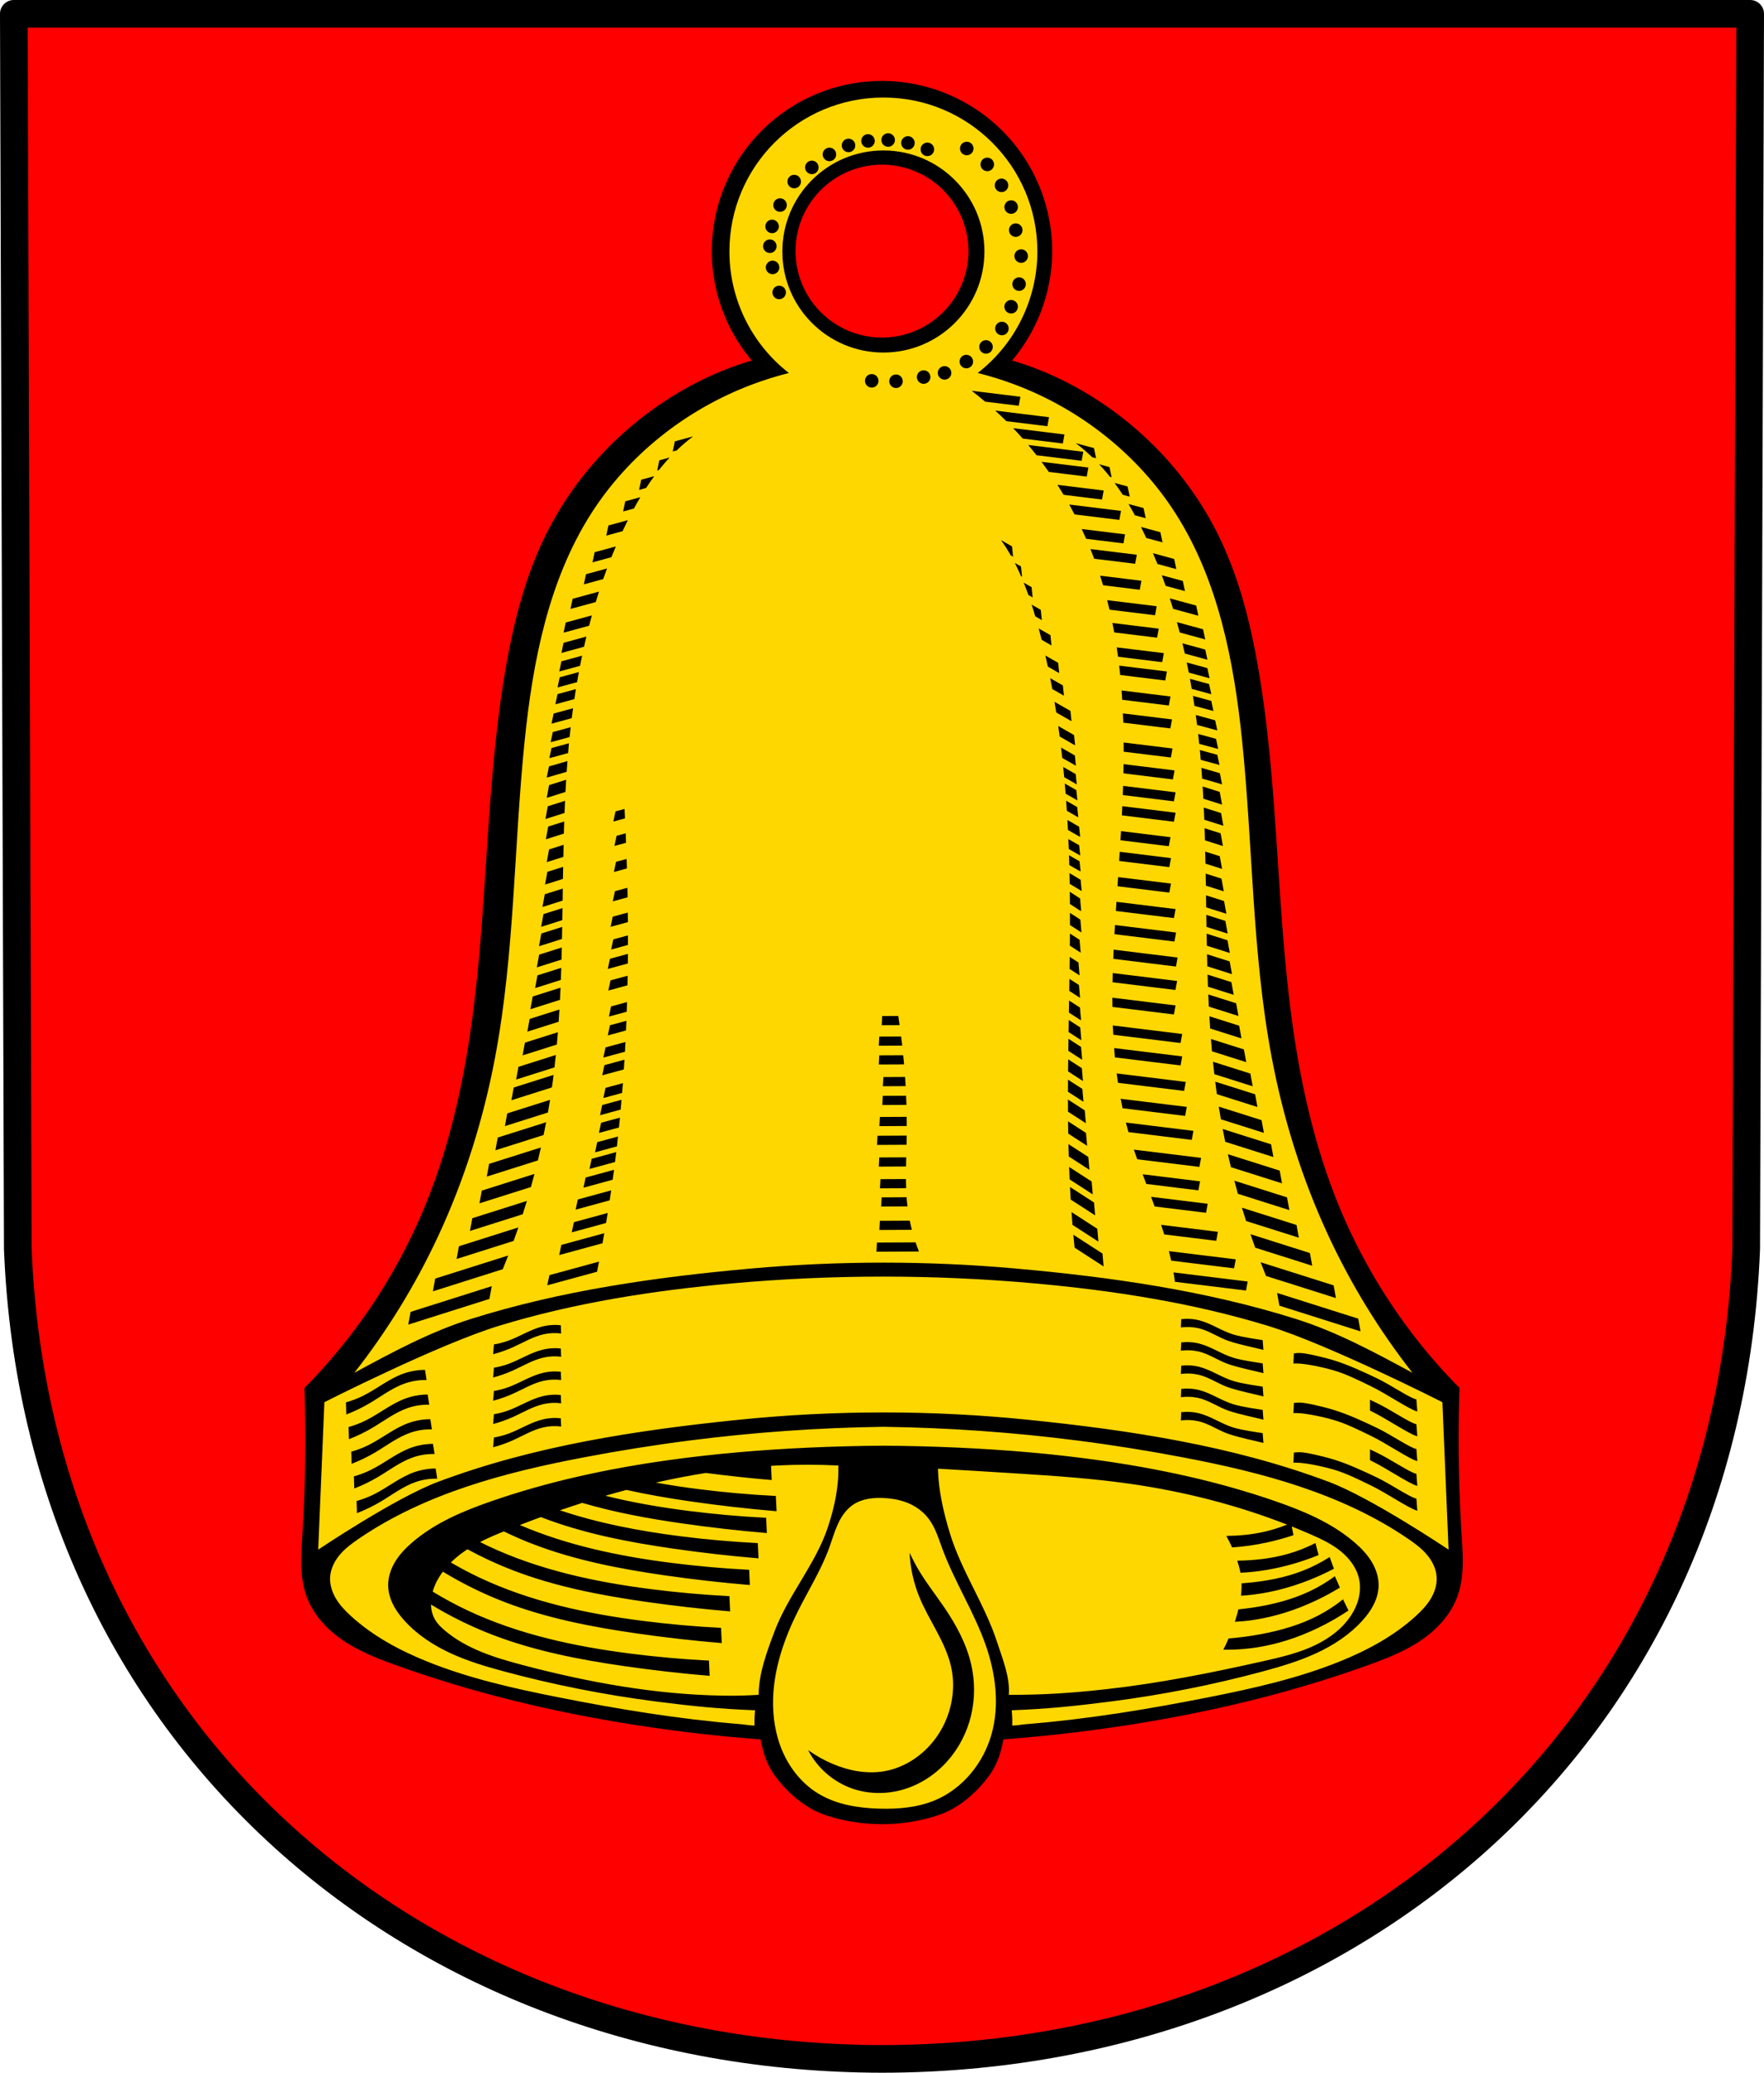 <?xml version="1.0" encoding="UTF-8" standalone="no"?>
<!-- Created with Inkscape (http://www.inkscape.org/) -->

<svg
   xmlns:dc="http://purl.org/dc/elements/1.1/"
   xmlns:cc="http://creativecommons.org/ns#"
   xmlns:rdf="http://www.w3.org/1999/02/22-rdf-syntax-ns#"
   xmlns:svg="http://www.w3.org/2000/svg"
   xmlns="http://www.w3.org/2000/svg"
   xmlns:sodipodi="http://sodipodi.sourceforge.net/DTD/sodipodi-0.dtd"
   xmlns:inkscape="http://www.inkscape.org/namespaces/inkscape"
   width="135.022mm"
   height="158.658mm"
   viewBox="0 0 135.022 158.658"
   version="1.1"
   id="svg865"
   inkscape:version="0.92.5 (2060ec1f9f, 2020-04-08)"
   sodipodi:docname="DEU Klingelbach COA.svg">
  <defs
     id="defs859">
    <inkscape:path-effect
       effect="spiro"
       id="path-effect2111"
       is_visible="true" />
    <inkscape:path-effect
       effect="spiro"
       id="path-effect1759"
       is_visible="true" />
    <inkscape:path-effect
       effect="spiro"
       id="path-effect1628"
       is_visible="true" />
    <inkscape:path-effect
       effect="spiro"
       id="path-effect1360"
       is_visible="true" />
    <inkscape:path-effect
       effect="spiro"
       id="path-effect1559"
       is_visible="true" />
    <inkscape:path-effect
       effect="spiro"
       id="path-effect1536"
       is_visible="true" />
    <inkscape:path-effect
       effect="spiro"
       id="path-effect1487"
       is_visible="true" />
    <inkscape:path-effect
       effect="spiro"
       id="path-effect1410"
       is_visible="true" />
    <inkscape:path-effect
       effect="spiro"
       id="path-effect1404"
       is_visible="true" />
    <inkscape:path-effect
       effect="spiro"
       id="path-effect1300"
       is_visible="true" />
    <inkscape:path-effect
       effect="spiro"
       id="path-effect1217"
       is_visible="true" />
    <inkscape:path-effect
       effect="spiro"
       id="path-effect1130"
       is_visible="true" />
    <inkscape:path-effect
       effect="spiro"
       id="path-effect1126"
       is_visible="true" />
    <inkscape:path-effect
       effect="spiro"
       id="path-effect1102"
       is_visible="true" />
    <inkscape:path-effect
       effect="spiro"
       id="path-effect931"
       is_visible="true" />
    <inkscape:path-effect
       effect="spiro"
       id="path-effect865"
       is_visible="true" />
    <inkscape:path-effect
       effect="spiro"
       id="path-effect3644"
       is_visible="true" />
    <inkscape:path-effect
       effect="spiro"
       id="path-effect3636"
       is_visible="true" />
    <inkscape:path-effect
       effect="spiro"
       id="path-effect3544"
       is_visible="true" />
    <inkscape:path-effect
       effect="spiro"
       id="path-effect3466"
       is_visible="true" />
    <inkscape:path-effect
       effect="spiro"
       id="path-effect3544-2"
       is_visible="true" />
    <inkscape:path-effect
       effect="spiro"
       id="path-effect3644-8"
       is_visible="true" />
    <inkscape:path-effect
       effect="spiro"
       id="path-effect3644-3"
       is_visible="true" />
    <inkscape:path-effect
       effect="spiro"
       id="path-effect3636-0"
       is_visible="true" />
    <inkscape:path-effect
       effect="spiro"
       id="path-effect1727-0-1"
       is_visible="true" />
    <inkscape:path-effect
       effect="spiro"
       id="path-effect1731-8-3"
       is_visible="true" />
    <inkscape:path-effect
       effect="spiro"
       id="path-effect1727-3"
       is_visible="true" />
    <inkscape:path-effect
       effect="spiro"
       id="path-effect1731-7"
       is_visible="true" />
    <inkscape:path-effect
       effect="spiro"
       id="path-effect841-8"
       is_visible="true" />
    <inkscape:path-effect
       effect="spiro"
       id="path-effect865-8"
       is_visible="true" />
    <inkscape:path-effect
       effect="spiro"
       id="path-effect931-5"
       is_visible="true" />
    <inkscape:path-effect
       effect="spiro"
       id="path-effect1102-7"
       is_visible="true" />
    <inkscape:path-effect
       effect="spiro"
       id="path-effect1126-2"
       is_visible="true" />
    <inkscape:path-effect
       effect="spiro"
       id="path-effect1130-6"
       is_visible="true" />
    <inkscape:path-effect
       effect="spiro"
       id="path-effect1217-5"
       is_visible="true" />
    <inkscape:path-effect
       effect="spiro"
       id="path-effect1300-0"
       is_visible="true" />
    <inkscape:path-effect
       effect="spiro"
       id="path-effect1300-5"
       is_visible="true" />
    <inkscape:path-effect
       effect="spiro"
       id="path-effect1300-01"
       is_visible="true" />
    <inkscape:path-effect
       effect="spiro"
       id="path-effect1300-7"
       is_visible="true" />
    <inkscape:path-effect
       effect="spiro"
       id="path-effect1300-8"
       is_visible="true" />
    <inkscape:path-effect
       effect="spiro"
       id="path-effect1300-84"
       is_visible="true" />
    <inkscape:path-effect
       effect="spiro"
       id="path-effect1300-75"
       is_visible="true" />
    <inkscape:path-effect
       effect="spiro"
       id="path-effect1410-9"
       is_visible="true" />
    <inkscape:path-effect
       effect="spiro"
       id="path-effect1410-9-2"
       is_visible="true" />
    <inkscape:path-effect
       effect="spiro"
       id="path-effect1410-9-2-5"
       is_visible="true" />
    <inkscape:path-effect
       effect="spiro"
       id="path-effect1410-9-2-5-2"
       is_visible="true" />
    <inkscape:path-effect
       effect="spiro"
       id="path-effect1536-5"
       is_visible="true" />
    <inkscape:path-effect
       effect="spiro"
       id="path-effect1559-4"
       is_visible="true" />
    <inkscape:path-effect
       effect="spiro"
       id="path-effect1559-8"
       is_visible="true" />
    <inkscape:path-effect
       effect="spiro"
       id="path-effect1559-46"
       is_visible="true" />
    <inkscape:path-effect
       effect="spiro"
       id="path-effect1559-3"
       is_visible="true" />
    <inkscape:path-effect
       effect="spiro"
       id="path-effect1559-34"
       is_visible="true" />
    <inkscape:path-effect
       effect="spiro"
       id="path-effect1559-34-7"
       is_visible="true" />
    <inkscape:path-effect
       effect="spiro"
       id="path-effect1559-34-6"
       is_visible="true" />
    <inkscape:path-effect
       effect="spiro"
       id="path-effect1559-34-62"
       is_visible="true" />
    <inkscape:path-effect
       effect="spiro"
       id="path-effect1559-34-4"
       is_visible="true" />
  </defs>
  <sodipodi:namedview
     id="base"
     pagecolor="#ffffff"
     bordercolor="#666666"
     borderopacity="1.0"
     inkscape:pageopacity="0.0"
     inkscape:pageshadow="2"
     inkscape:zoom="1.3224364"
     inkscape:cx="255.16028"
     inkscape:cy="299.82542"
     inkscape:document-units="mm"
     inkscape:current-layer="layer1"
     showgrid="false"
     inkscape:window-width="1920"
     inkscape:window-height="1046"
     inkscape:window-x="-11"
     inkscape:window-y="-11"
     inkscape:window-maximized="1"
     fit-margin-top="0"
     fit-margin-left="0"
     fit-margin-right="0"
     fit-margin-bottom="0"
     inkscape:snap-global="false"
     inkscape:snap-midpoints="true"
     inkscape:snap-smooth-nodes="true" />
  <g
     inkscape:label="Ebene 1"
     inkscape:groupmode="layer"
     id="layer1"
     transform="translate(12.503,172.51)">
    <path
       style="fill:#ff0000;fill-opacity:1;fill-rule:evenodd;stroke:none;stroke-width:2.117;stroke-linecap:round;stroke-linejoin:round;stroke-miterlimit:4;stroke-dasharray:none;stroke-opacity:1"
       inkscape:connector-curvature="0"
       d="m 121.461,-171.452 -0.304,94.538 c -1.479,37.541 -30.706,61.981 -66.149,62.002 -35.412,-0.046 -64.649,-24.497 -66.149,-62.002 l -0.304,-94.538 h 66.451 z"
       id="path10563-0-6-2-6-1-0"
       sodipodi:nodetypes="ccccccc" />
    <path
       style="fill:none;fill-rule:evenodd;stroke:#000000;stroke-width:2.117;stroke-linecap:round;stroke-linejoin:round;stroke-miterlimit:4;stroke-dasharray:none;stroke-opacity:1"
       inkscape:connector-curvature="0"
       d="m 121.461,-171.452 -0.304,94.538 c -1.479,37.541 -30.706,61.981 -66.149,62.002 -35.412,-0.046 -64.649,-24.497 -66.149,-62.002 l -0.304,-94.538 h 66.451 z"
       id="path10563-0-6-2-6-1"
       sodipodi:nodetypes="ccccccc" />
    <path
       inkscape:connector-curvature="0"
       style="fill:#000000;stroke:#000000;stroke-width:0.265px;stroke-linecap:butt;stroke-linejoin:miter;stroke-opacity:1"
       d="m 55.008,-166.183 a 12.895,12.895 0 0 0 -12.895,12.894 12.895,12.895 0 0 0 3.164,8.449 c -0.482,0.138 -0.962,0.286 -1.435,0.455 -1.996,0.711 -3.896,1.688 -5.655,2.873 -3.742,2.522 -6.843,6.017 -8.834,10.083 -1.547,3.159 -2.416,6.613 -3.016,10.083 -1.569,9.072 -1.359,18.37 -2.654,27.486 -0.663,4.669 -1.727,9.301 -3.512,13.662 -2.132,5.208 -5.291,9.988 -9.238,13.982 0.126,3.74 0.072,7.486 -0.162,11.221 -0.098,1.567 -0.22,3.19 0.324,4.662 0.507,1.375 1.562,2.493 2.775,3.306 1.213,0.813 2.585,1.35 3.957,1.844 5.879,2.119 11.982,3.58 18.152,4.553 3.268,0.516 6.557,0.896 9.856,1.138 0.149,1.004 0.482,2.009 1.077,2.819 0.94,1.278 2.239,2.427 3.738,2.947 2.744,0.952 5.97,0.952 8.714,0 1.499,-0.52 2.798,-1.669 3.738,-2.947 0.596,-0.81 0.928,-1.815 1.077,-2.819 3.299,-0.243 6.588,-0.623 9.856,-1.138 6.17,-0.973 12.273,-2.434 18.152,-4.553 1.372,-0.495 2.744,-1.031 3.957,-1.844 1.213,-0.813 2.268,-1.931 2.775,-3.306 0.543,-1.472 0.421,-3.095 0.323,-4.662 -0.233,-3.735 -0.288,-7.481 -0.162,-11.221 -3.947,-3.993 -7.106,-8.773 -9.238,-13.982 -1.785,-4.36 -2.849,-8.993 -3.512,-13.662 -1.295,-9.116 -1.086,-18.414 -2.654,-27.486 -0.6,-3.47 -1.469,-6.923 -3.016,-10.083 -1.991,-4.065 -5.092,-7.561 -8.834,-10.083 -1.759,-1.186 -3.66,-2.162 -5.655,-2.873 -0.475,-0.169 -0.955,-0.322 -1.439,-0.46 a 12.895,12.895 0 0 0 3.169,-8.443 12.895,12.895 0 0 0 -12.894,-12.894 z m 0,6.145 a 6.75,6.75 0 0 1 6.749,6.749 6.75,6.75 0 0 1 -6.749,6.75 6.75,6.75 0 0 1 -6.75,-6.75 6.75,6.75 0 0 1 6.75,-6.749 z"
       id="path863-8" />
    <path
       style="fill:#ffd700;fill-opacity:1;stroke:none;stroke-width:1px;stroke-linecap:butt;stroke-linejoin:miter;stroke-opacity:1"
       d="M 255.162 28.172 C 230.598 28.171 210.685 48.084 210.686 72.648 C 210.693 86.368 217.032 99.317 227.863 107.738 C 224.192 108.664 220.571 109.8 217.025 111.143 C 198.223 118.263 181.523 131.364 170.637 148.52 C 158.437 167.745 153.921 190.948 151.57 213.711 C 148.419 244.217 148.701 275.145 143.033 305.271 C 139.666 323.168 134.202 340.673 126.527 357.135 C 119.989 371.159 111.855 384.41 102.338 396.539 C 113.115 390.7 124.157 384.721 135.918 381.01 C 162.115 372.743 189.664 368.85 217.025 366.406 C 242.348 364.145 267.973 364.145 293.295 366.406 C 320.657 368.85 348.205 372.744 374.402 381.01 C 386.164 384.721 397.208 390.7 407.984 396.539 C 398.468 384.41 390.331 371.159 383.793 357.135 C 376.119 340.673 370.656 323.168 367.289 305.271 C 361.621 275.145 361.901 244.217 358.75 213.711 C 356.399 190.948 351.883 167.745 339.684 148.52 C 328.798 131.364 312.098 118.263 293.295 111.143 C 289.735 109.794 286.097 108.661 282.41 107.732 C 293.259 99.323 299.616 86.375 299.637 72.648 C 299.637 48.085 279.725 28.172 255.162 28.172 z M 256.531 38.488 C 257.612 38.489 258.487 39.365 258.486 40.445 C 258.486 41.525 257.611 42.4 256.531 42.4 C 255.451 42.401 254.575 41.526 254.574 40.445 C 254.574 39.364 255.45 38.488 256.531 38.488 z M 250.717 38.75 C 251.796 38.75 252.671 39.625 252.672 40.705 C 252.672 41.785 251.797 42.662 250.717 42.662 C 249.636 42.663 248.759 41.786 248.76 40.705 C 248.76 39.625 249.636 38.749 250.717 38.75 z M 262.25 39.336 C 263.33 39.335 264.207 40.211 264.207 41.291 C 264.207 42.371 263.33 43.247 262.25 43.246 C 261.17 43.246 260.295 42.371 260.295 41.291 C 260.295 40.211 261.17 39.336 262.25 39.336 z M 245.09 40.055 C 246.169 40.055 247.044 40.93 247.045 42.01 C 247.044 43.089 246.169 43.964 245.09 43.965 C 244.01 43.965 243.133 43.09 243.133 42.01 C 243.133 40.929 244.01 40.054 245.09 40.055 z M 279.238 40.939 C 280.319 40.94 281.194 41.816 281.193 42.896 C 281.193 43.976 280.318 44.851 279.238 44.852 C 278.158 44.852 277.282 43.977 277.281 42.896 C 277.281 41.815 278.157 40.939 279.238 40.939 z M 267.859 41.186 C 268.94 41.185 269.816 42.06 269.816 43.141 C 269.817 44.222 268.94 45.098 267.859 45.098 C 266.779 45.097 265.904 44.221 265.904 43.141 C 265.905 42.061 266.78 41.186 267.859 41.186 z M 239.572 42.648 C 240.653 42.648 241.53 43.524 241.529 44.605 C 241.529 45.686 240.653 46.561 239.572 46.561 C 238.493 46.56 237.618 45.685 237.617 44.605 C 237.617 43.525 238.492 42.649 239.572 42.648 z M 255.162 43.461 C 271.281 43.462 284.348 56.529 284.348 72.648 C 284.348 88.768 271.281 101.835 255.162 101.836 C 239.042 101.836 225.974 88.768 225.975 72.648 C 225.974 56.528 239.042 43.461 255.162 43.461 z M 285.162 45.535 C 286.242 45.535 287.119 46.41 287.119 47.49 C 287.12 48.571 286.243 49.448 285.162 49.447 C 284.082 49.447 283.206 48.571 283.207 47.49 C 283.207 46.411 284.083 45.536 285.162 45.535 z M 234.494 46.398 C 235.574 46.398 236.451 47.273 236.451 48.354 C 236.451 49.434 235.574 50.309 234.494 50.309 C 233.415 50.308 232.54 49.433 232.539 48.354 C 232.54 47.274 233.415 46.399 234.494 46.398 z M 229.398 50.49 C 230.479 50.49 231.355 51.365 231.355 52.445 C 231.355 53.526 230.479 54.401 229.398 54.4 C 228.319 54.4 227.444 53.525 227.443 52.445 C 227.444 51.366 228.319 50.491 229.398 50.49 z M 289.273 51.58 C 290.355 51.579 291.231 52.456 291.23 53.537 C 291.23 54.617 290.354 55.493 289.273 55.492 C 288.194 55.492 287.319 54.617 287.318 53.537 C 287.318 52.457 288.193 51.581 289.273 51.58 z M 225.305 57.279 C 226.386 57.279 227.262 58.155 227.262 59.236 C 227.261 60.317 226.385 61.192 225.305 61.191 C 224.225 61.191 223.35 60.316 223.35 59.236 C 223.349 58.156 224.224 57.28 225.305 57.279 z M 292.062 57.854 C 293.142 57.854 294.017 58.729 294.018 59.809 C 294.018 60.889 293.143 61.765 292.062 61.766 C 290.982 61.765 290.107 60.889 290.107 59.809 C 290.108 58.729 290.983 57.854 292.062 57.854 z M 223.008 63.447 C 224.087 63.448 224.962 64.323 224.963 65.402 C 224.962 66.482 224.087 67.357 223.008 67.357 C 221.928 67.357 221.053 66.482 221.053 65.402 C 221.053 64.323 221.928 63.448 223.008 63.447 z M 293.385 64.518 C 294.465 64.518 295.34 65.394 295.34 66.475 C 295.339 67.554 294.464 68.429 293.385 68.43 C 292.305 68.429 291.43 67.554 291.43 66.475 C 291.429 65.394 292.304 64.518 293.385 64.518 z M 222.359 69.164 C 223.44 69.163 224.316 70.039 224.316 71.119 C 224.317 72.2 223.44 73.077 222.359 73.076 C 221.279 73.076 220.404 72.199 220.404 71.119 C 220.405 70.04 221.28 69.165 222.359 69.164 z M 294.957 72.016 C 296.037 72.016 296.912 72.891 296.912 73.971 C 296.913 75.051 296.037 75.927 294.957 75.928 C 293.876 75.928 292.999 75.052 293 73.971 C 293 72.89 293.877 72.015 294.957 72.016 z M 223.148 75.291 C 224.229 75.291 225.104 76.168 225.104 77.248 C 225.103 78.328 224.228 79.203 223.148 79.203 C 222.068 79.204 221.192 78.328 221.191 77.248 C 221.191 76.167 222.067 75.29 223.148 75.291 z M 294.352 80.115 C 295.433 80.115 296.309 80.991 296.309 82.072 C 296.308 83.153 295.432 84.028 294.352 84.027 C 293.272 84.027 292.397 83.152 292.396 82.072 C 292.396 80.992 293.271 80.116 294.352 80.115 z M 225.055 82.52 C 226.135 82.52 227.01 83.396 227.01 84.477 C 227.009 85.556 226.134 86.431 225.055 86.432 C 223.975 86.431 223.1 85.556 223.1 84.477 C 223.099 83.396 223.974 82.52 225.055 82.52 z M 292.055 86.645 C 293.135 86.645 294.01 87.521 294.01 88.602 C 294.009 89.681 293.134 90.556 292.055 90.557 C 290.975 90.556 290.1 89.681 290.1 88.602 C 290.099 87.521 290.974 86.645 292.055 86.645 z M 289.395 92.934 C 290.474 92.934 291.349 93.809 291.35 94.889 C 291.35 95.969 290.475 96.845 289.395 96.846 C 288.314 96.845 287.439 95.969 287.439 94.889 C 287.44 93.809 288.315 92.934 289.395 92.934 z M 284.801 98.254 C 285.88 98.254 286.755 99.129 286.756 100.209 C 286.755 101.289 285.88 102.164 284.801 102.164 C 283.72 102.165 282.844 101.289 282.844 100.209 C 282.844 99.129 283.72 98.253 284.801 98.254 z M 279.117 102.484 C 280.198 102.485 281.073 103.361 281.072 104.441 C 281.072 105.521 280.197 106.396 279.117 106.396 C 278.038 106.396 277.163 105.521 277.162 104.441 C 277.161 103.361 278.037 102.485 279.117 102.484 z M 272.83 105.75 C 273.91 105.75 274.785 106.625 274.785 107.705 C 274.786 108.785 273.91 109.662 272.83 109.662 C 271.749 109.663 270.872 108.786 270.873 107.705 C 270.873 106.625 271.75 105.749 272.83 105.75 z M 266.783 106.959 C 267.864 106.958 268.74 107.834 268.74 108.914 C 268.741 109.995 267.864 110.872 266.783 110.871 C 265.703 110.871 264.828 109.994 264.828 108.914 C 264.829 107.834 265.704 106.959 266.783 106.959 z M 251.791 108.047 C 252.871 108.047 253.747 108.924 253.746 110.004 C 253.746 111.083 252.871 111.959 251.791 111.959 C 250.711 111.96 249.834 111.084 249.834 110.004 C 249.833 108.923 250.71 108.046 251.791 108.047 z M 258.805 108.168 C 259.884 108.168 260.759 109.043 260.76 110.123 C 260.76 111.203 259.885 112.08 258.805 112.08 C 257.724 112.081 256.847 111.204 256.848 110.123 C 256.848 109.043 257.724 108.167 258.805 108.168 z M 280.678 112.877 L 294.734 114.604 L 294.256 117.209 L 284.535 116.016 C 283.272 114.942 281.99 113.89 280.678 112.877 z M 287.467 118.602 L 303.002 120.51 L 302.525 123.115 L 290.674 121.66 C 289.627 120.617 288.557 119.599 287.467 118.602 z M 292.646 123.678 L 307.465 125.498 L 306.988 128.104 L 295.398 126.68 C 294.502 125.66 293.582 124.662 292.646 123.678 z M 200.199 126.047 C 198.527 127.291 196.945 128.658 195.441 130.109 L 194.305 130.42 L 194.93 127.484 L 200.199 126.047 z M 310.709 128 L 315.979 129.438 L 316.604 132.373 L 315.467 132.062 C 313.963 130.611 312.381 129.244 310.709 128 z M 296.988 128.535 L 312.896 130.49 L 312.42 133.096 L 299.387 131.494 C 298.605 130.493 297.805 129.508 296.988 128.535 z M 193.434 132.152 C 192.589 133.059 191.763 133.984 190.98 134.941 C 190.761 135.21 190.555 135.49 190.34 135.762 L 189.82 135.902 L 190.445 132.967 L 193.434 132.152 z M 300.834 133.393 L 314.369 135.055 L 313.893 137.66 L 302.939 136.314 C 302.254 135.329 301.552 134.355 300.834 133.393 z M 317.475 134.105 L 320.463 134.92 L 321.088 137.855 L 320.568 137.715 C 320.353 137.443 320.147 137.163 319.928 136.895 C 319.145 135.937 318.319 135.012 317.475 134.105 z M 188.975 137.547 C 188.157 138.659 187.372 139.795 186.619 140.953 L 184.586 141.508 L 185.211 138.572 L 188.975 137.547 z M 321.934 139.5 L 325.697 140.525 L 326.322 143.461 L 324.289 142.906 C 323.537 141.748 322.751 140.613 321.934 139.5 z M 305.436 140.041 L 318.787 141.682 L 318.311 144.287 L 307.213 142.924 C 306.635 141.954 306.042 140.993 305.436 140.041 z M 184.957 143.615 C 184.317 144.69 183.706 145.784 183.109 146.885 L 179.977 147.738 L 180.602 144.803 L 184.957 143.615 z M 325.951 145.568 L 330.307 146.756 L 330.932 149.691 L 327.799 148.838 C 327.202 147.737 326.592 146.643 325.951 145.568 z M 308.832 145.734 L 323.795 147.572 L 323.318 150.178 L 310.367 148.588 C 309.869 147.629 309.358 146.678 308.832 145.734 z M 181.355 150.248 C 180.927 151.108 180.508 151.971 180.1 152.84 C 180.008 153.035 179.923 153.234 179.832 153.43 L 175.117 154.715 L 175.742 151.779 L 181.355 150.248 z M 329.553 152.201 L 335.166 153.732 L 335.791 156.668 L 331.076 155.383 C 330.985 155.187 330.901 154.988 330.809 154.793 C 330.4 153.925 329.981 153.061 329.553 152.201 z M 312.441 152.807 L 324.973 154.348 L 324.496 156.953 L 313.717 155.629 C 313.304 154.683 312.88 153.741 312.441 152.807 z M 289.127 156.006 L 292.309 157.828 L 292.615 160.801 L 291.93 160.406 C 291.049 158.848 290.116 157.369 289.127 156.006 z M 177.881 157.834 C 177.441 158.869 177.008 159.907 176.592 160.951 L 171.131 162.439 L 171.756 159.504 L 177.881 157.834 z M 314.961 158.592 L 328.359 160.238 L 327.883 162.844 L 316.047 161.389 C 315.697 160.451 315.335 159.52 314.961 158.592 z M 333.027 159.787 L 339.152 161.457 L 339.777 164.393 L 334.316 162.904 C 333.9 161.86 333.467 160.822 333.027 159.787 z M 293.104 162.592 L 294.906 163.625 L 295.215 166.598 L 294.9 166.42 C 294.776 166.133 294.657 165.839 294.529 165.555 C 294.076 164.542 293.596 163.558 293.104 162.592 z M 175.332 164.205 C 174.953 165.222 174.59 166.245 174.232 167.27 L 168.639 168.795 L 169.264 165.859 L 175.332 164.205 z M 335.576 166.158 L 341.645 167.812 L 342.27 170.748 L 336.676 169.223 C 336.318 168.198 335.955 167.175 335.576 166.158 z M 317.754 166.283 L 329.686 167.748 L 329.209 170.354 L 318.607 169.051 C 318.352 168.186 318.09 167.322 317.814 166.461 C 317.795 166.401 317.773 166.343 317.754 166.283 z M 295.689 168.299 L 297.961 169.6 L 298.268 172.572 L 297.041 171.869 C 296.611 170.659 296.161 169.469 295.689 168.299 z M 173.02 170.883 C 172.695 171.887 172.386 172.896 172.08 173.906 L 164.777 175.896 L 165.4 172.961 L 173.02 170.883 z M 337.889 172.836 L 345.508 174.914 L 346.131 177.85 L 338.828 175.859 C 338.523 174.849 338.213 173.84 337.889 172.836 z M 319.793 173.354 L 334.104 175.111 L 333.627 177.717 L 320.469 176.102 C 320.254 175.184 320.028 174.268 319.793 173.354 z M 297.988 174.646 L 300.617 176.152 L 300.924 179.125 L 299.033 178.043 C 298.697 176.901 298.352 175.766 297.988 174.646 z M 170.965 177.752 C 170.69 178.744 170.42 179.739 170.162 180.736 L 162.783 182.748 L 163.408 179.812 L 170.965 177.752 z M 339.943 179.705 L 347.5 181.766 L 348.125 184.701 L 340.746 182.689 C 340.488 181.692 340.219 180.698 339.943 179.705 z M 321.307 179.947 L 334.693 181.592 L 334.215 184.197 L 321.832 182.676 C 321.666 181.765 321.491 180.855 321.307 179.947 z M 300.018 181.525 L 303.406 183.467 L 303.713 186.439 L 300.867 184.809 C 300.817 184.607 300.77 184.403 300.719 184.201 C 300.491 183.305 300.257 182.414 300.018 181.525 z M 169.373 183.873 C 169.137 184.855 168.91 185.839 168.689 186.824 L 162.16 188.605 L 162.785 185.67 L 169.373 183.873 z M 341.535 185.826 L 348.123 187.623 L 348.748 190.559 L 342.219 188.777 C 341.998 187.792 341.771 186.808 341.535 185.826 z M 322.555 186.988 L 336.166 188.66 L 335.688 191.266 L 322.939 189.699 C 322.818 188.794 322.692 187.891 322.555 186.988 z M 301.947 189.344 L 305.645 191.461 L 305.951 194.434 L 302.656 192.547 C 302.429 191.475 302.19 190.408 301.947 189.344 z M 168.137 189.398 C 167.932 190.373 167.731 191.349 167.541 192.326 L 161.537 193.963 L 162.162 191.027 L 168.137 189.398 z M 342.771 191.352 L 348.746 192.98 L 349.371 195.916 L 343.367 194.279 C 343.177 193.302 342.976 192.326 342.771 191.352 z M 323.262 192.268 L 337.049 193.961 L 336.572 196.566 L 323.557 194.969 C 323.465 194.067 323.367 193.167 323.262 192.268 z M 167.201 194.127 C 167.022 195.094 166.85 196.063 166.684 197.033 L 161.039 198.572 L 161.664 195.637 L 167.201 194.127 z M 303.342 195.885 L 307.006 197.982 L 307.312 200.955 L 303.936 199.021 C 303.743 197.974 303.547 196.927 303.342 195.885 z M 343.707 196.08 L 349.244 197.59 L 349.869 200.525 L 344.225 198.986 C 344.058 198.016 343.887 197.048 343.707 196.08 z M 166.34 199.051 C 166.184 200.012 166.042 200.975 165.898 201.938 L 160.416 203.432 L 161.041 200.496 L 166.34 199.051 z M 323.957 199.443 L 338.08 201.178 L 337.604 203.783 L 324.143 202.129 C 324.087 201.233 324.025 200.338 323.957 199.443 z M 344.568 201.004 L 349.867 202.449 L 350.492 205.385 L 345.01 203.891 C 344.867 202.928 344.724 201.965 344.568 201.004 z M 304.584 202.713 L 309.184 205.348 L 309.49 208.32 L 305.082 205.797 C 304.921 204.767 304.757 203.738 304.584 202.713 z M 165.52 204.574 C 165.388 205.531 165.258 206.487 165.139 207.445 L 159.295 209.039 L 159.92 206.102 L 165.52 204.574 z M 324.33 206.062 L 338.521 207.805 L 338.045 210.41 L 324.447 208.738 C 324.419 207.845 324.369 206.954 324.33 206.062 z M 345.389 206.527 L 350.988 208.055 L 351.613 210.992 L 345.77 209.398 C 345.65 208.441 345.52 207.484 345.389 206.527 z M 305.666 209.713 L 310.227 212.324 L 310.533 215.299 L 306.08 212.748 C 305.948 211.734 305.809 210.723 305.666 209.713 z M 164.834 210.051 C 164.726 211.001 164.623 211.951 164.525 212.902 L 159.045 214.396 L 159.67 211.459 L 164.834 210.051 z M 346.074 212.004 L 351.238 213.412 L 351.863 216.35 L 346.383 214.855 C 346.285 213.905 346.183 212.954 346.074 212.004 z M 324.557 214.465 L 338.668 216.199 L 338.191 218.805 L 324.559 217.129 C 324.56 216.24 324.564 215.352 324.557 214.465 z M 164.344 214.693 C 164.317 214.975 164.286 215.257 164.26 215.539 C 164.198 216.201 164.154 216.865 164.098 217.527 L 158.672 219.006 L 159.297 216.07 L 164.344 214.693 z M 306.482 215.934 L 310.459 218.211 L 310.766 221.184 L 306.824 218.926 C 306.714 217.927 306.602 216.93 306.482 215.934 z M 346.564 216.646 L 351.611 218.023 L 352.236 220.959 L 346.811 219.48 C 346.754 218.818 346.71 218.154 346.648 217.492 C 346.622 217.21 346.591 216.928 346.564 216.646 z M 163.908 219.83 C 163.828 220.865 163.75 221.9 163.68 222.936 L 157.924 224.611 L 158.566 221.387 L 163.908 219.83 z M 324.537 220.723 L 339.258 222.531 L 338.781 225.137 L 324.486 223.379 C 324.506 222.493 324.525 221.608 324.537 220.723 z M 307.098 221.533 L 310.703 223.598 L 311.01 226.57 L 307.387 224.496 C 307.295 223.507 307.198 222.52 307.098 221.533 z M 347 221.783 L 352.342 223.34 L 352.984 226.564 L 347.229 224.889 C 347.158 223.853 347.08 222.818 347 221.783 z M 163.533 225.225 C 163.461 226.401 163.389 227.577 163.328 228.754 L 157.924 230.467 L 158.596 226.789 L 163.533 225.225 z M 307.549 226.316 L 310.891 228.23 L 311.197 231.203 L 307.791 229.252 C 307.714 228.273 307.634 227.294 307.549 226.316 z M 324.395 227.002 L 339.553 228.863 L 339.076 231.469 L 324.299 229.654 C 324.333 228.77 324.367 227.886 324.395 227.002 z M 347.375 227.178 L 352.312 228.742 L 352.984 232.42 L 347.58 230.707 C 347.519 229.53 347.447 228.354 347.375 227.178 z M 307.949 231.289 L 311.148 233.121 L 311.455 236.094 L 308.146 234.199 C 308.084 233.229 308.02 232.259 307.949 231.289 z M 163.209 231.314 C 163.156 232.486 163.101 233.656 163.057 234.828 L 157.549 236.572 L 158.223 232.895 L 163.209 231.314 z M 324.168 232.863 L 339.553 234.754 L 339.076 237.359 L 324.041 235.512 C 324.085 234.629 324.128 233.746 324.168 232.863 z M 347.699 233.268 L 352.686 234.848 L 353.359 238.525 L 347.852 236.781 C 347.807 235.609 347.752 234.439 347.699 233.268 z M 180.391 233.662 C 180.438 234.572 180.478 235.482 180.521 236.393 L 177.156 237.311 L 177.781 234.373 L 180.391 233.662 z M 308.311 236.855 L 311.689 238.791 L 311.998 241.766 L 308.471 239.746 C 308.422 238.782 308.366 237.819 308.311 236.855 z M 162.973 237.285 C 162.934 238.451 162.897 239.617 162.865 240.783 L 157.674 242.428 L 158.348 238.75 L 162.973 237.285 z M 347.936 239.238 L 352.561 240.703 L 353.234 244.381 L 348.043 242.736 C 348.011 241.57 347.974 240.404 347.936 239.238 z M 323.799 240.068 L 338.08 241.822 L 337.604 244.428 L 323.633 242.711 C 323.686 241.83 323.748 240.95 323.799 240.068 z M 180.729 240.699 C 180.767 241.612 180.795 242.525 180.83 243.438 L 177.477 244.352 L 178.102 241.416 L 180.729 240.699 z M 308.59 242.365 L 311.707 244.15 L 312.014 247.127 L 308.707 245.232 C 308.671 244.277 308.632 243.321 308.59 242.365 z M 162.797 244.023 C 162.77 245.186 162.745 246.349 162.723 247.512 L 157.924 249.031 L 158.596 245.354 L 162.797 244.023 z M 348.111 245.977 L 352.312 247.307 L 352.984 250.984 L 348.186 249.465 C 348.163 248.302 348.138 247.139 348.111 245.977 z M 323.422 246.041 L 338.227 247.861 L 337.75 250.467 L 323.254 248.686 C 323.312 247.804 323.365 246.923 323.422 246.041 z M 308.771 247.031 L 311.818 248.775 L 312.125 251.748 L 308.85 249.875 C 308.832 249.21 308.822 248.546 308.801 247.881 C 308.792 247.598 308.781 247.314 308.771 247.031 z M 181 248.104 C 181.03 249.017 181.058 249.932 181.084 250.846 L 177.316 251.873 L 177.941 248.938 L 181 248.104 z M 162.662 250.387 C 162.643 251.548 162.619 252.708 162.602 253.869 L 157.424 255.51 L 158.098 251.832 L 162.662 250.387 z M 308.908 252.184 L 312.129 254.131 L 312.439 257.393 L 308.969 255.297 C 308.952 254.259 308.931 253.221 308.908 252.184 z M 348.246 252.34 L 352.811 253.785 L 353.484 257.463 L 348.307 255.822 C 348.29 254.661 348.265 253.501 348.246 252.34 z M 322.955 253.348 L 338.227 255.225 L 337.75 257.83 L 322.779 255.99 C 322.839 255.108 322.895 254.231 322.955 253.348 z M 181.223 256.438 C 181.235 257.007 181.255 257.575 181.266 258.145 C 181.272 258.492 181.273 258.84 181.279 259.188 L 176.998 260.355 L 177.621 257.42 L 181.223 256.438 z M 162.562 256.66 C 162.547 257.82 162.53 258.98 162.514 260.141 L 156.678 261.988 L 157.352 258.311 L 162.562 256.66 z M 309 257.59 L 311.975 259.514 L 312.291 263.23 L 309.035 261.123 C 309.027 259.945 309.014 258.768 309 257.59 z M 348.346 258.613 L 353.557 260.264 L 354.23 263.941 L 348.395 262.094 C 348.379 260.934 348.362 259.774 348.346 258.613 z M 322.48 260.49 L 339.553 262.588 L 339.076 265.193 L 322.305 263.131 C 322.362 262.252 322.422 261.37 322.48 260.49 z M 162.482 262.299 C 162.466 263.46 162.442 264.62 162.424 265.781 L 156.303 267.721 L 156.977 264.043 L 162.482 262.299 z M 181.334 263.594 C 181.345 264.513 181.362 265.431 181.369 266.35 L 176.357 267.717 L 176.982 264.781 L 181.334 263.594 z M 309.043 263.686 L 312.049 265.629 L 312.365 269.346 L 309.049 267.199 C 309.052 266.028 309.046 264.857 309.043 263.686 z M 348.426 264.252 L 353.932 265.996 L 354.605 269.674 L 348.484 267.734 C 348.466 266.573 348.442 265.413 348.426 264.252 z M 322.051 267.193 L 339.699 269.361 L 339.223 271.967 L 321.9 269.84 C 321.95 268.957 321.997 268.074 322.051 267.193 z M 162.387 267.738 C 162.367 268.9 162.341 270.061 162.318 271.223 L 155.68 273.326 L 156.354 269.648 L 162.387 267.738 z M 309.037 269.654 L 311.822 271.457 L 312.141 275.174 L 309.014 273.15 C 309.024 271.985 309.031 270.819 309.037 269.654 z M 348.521 269.691 L 354.555 271.602 L 355.229 275.279 L 348.59 273.176 C 348.567 272.014 348.541 270.853 348.521 269.691 z M 181.379 270.188 C 181.381 271.109 181.379 272.031 181.377 272.953 L 176.518 274.277 L 177.143 271.342 L 181.379 270.188 z M 162.271 273.682 C 162.245 274.845 162.225 276.009 162.193 277.172 L 155.057 279.432 L 155.73 275.754 L 162.271 273.682 z M 321.666 274.307 L 340.141 276.578 L 339.664 279.184 L 321.559 276.959 C 321.594 276.075 321.624 275.19 321.666 274.307 z M 181.371 275.527 C 181.365 276.452 181.354 277.376 181.344 278.301 L 175.555 279.879 L 176.18 276.943 L 181.371 275.527 z M 348.637 275.635 L 355.178 277.707 L 355.852 281.385 L 348.715 279.125 C 348.683 277.962 348.663 276.798 348.637 275.635 z M 308.973 276.385 L 311.504 278.021 L 311.822 281.738 L 308.93 279.869 C 308.946 278.708 308.959 277.546 308.973 276.385 z M 162.119 279.553 C 162.083 280.72 162.046 281.888 162.002 283.055 L 154.559 285.412 L 155.232 281.734 L 162.119 279.553 z M 321.398 281.066 L 339.994 283.352 L 339.518 285.957 L 321.34 283.725 C 321.357 282.839 321.373 281.952 321.398 281.066 z M 348.789 281.506 L 355.676 283.688 L 356.35 287.365 L 348.906 285.008 C 348.862 283.841 348.826 282.673 348.789 281.506 z M 181.289 281.836 C 181.274 282.762 181.268 283.688 181.248 284.613 L 175.715 286.121 L 176.34 283.186 L 181.289 281.836 z M 308.895 282.74 L 311.645 284.518 L 311.963 288.234 L 308.844 286.215 C 308.863 285.056 308.877 283.899 308.895 282.74 z M 161.904 285.293 C 161.854 286.465 161.808 287.636 161.748 288.807 L 153.188 291.518 L 153.861 287.84 L 161.904 285.293 z M 349.004 287.246 L 357.047 289.793 L 357.721 293.471 L 349.16 290.76 C 349.101 289.589 349.054 288.418 349.004 287.246 z M 321.291 288.178 L 339.553 290.42 L 339.076 293.025 L 321.307 290.844 C 321.297 289.955 321.29 289.067 321.291 288.178 z M 308.797 289.002 L 311.936 291.031 L 312.254 294.748 L 308.738 292.475 C 308.758 291.317 308.777 290.16 308.797 289.002 z M 181.113 289.449 C 181.086 290.379 181.059 291.309 181.027 292.238 L 175.875 293.643 L 176.5 290.707 L 181.113 289.449 z M 161.586 291.596 C 161.517 292.774 161.45 293.952 161.369 295.129 L 152.316 297.996 L 152.99 294.318 L 161.586 291.596 z M 259.455 293.463 C 259.592 294.342 259.717 295.223 259.842 296.104 L 254.676 296.131 L 254.82 293.486 L 259.455 293.463 z M 349.322 293.549 L 357.918 296.271 L 358.592 299.949 L 349.539 297.082 C 349.458 295.905 349.391 294.727 349.322 293.549 z M 308.703 294.629 L 312.02 296.773 L 312.338 300.49 L 308.65 298.105 C 308.669 296.947 308.684 295.788 308.703 294.629 z M 180.943 294.85 C 180.907 295.784 180.852 296.716 180.811 297.65 L 175.555 299.084 L 176.18 296.148 L 180.943 294.85 z M 321.426 296.205 L 341.467 298.668 L 340.99 301.273 L 321.555 298.885 C 321.508 297.992 321.459 297.099 321.426 296.205 z M 161.139 298.156 C 161.046 299.343 160.949 300.529 160.842 301.715 L 150.945 304.85 L 151.619 301.172 L 161.139 298.156 z M 260.283 299.385 C 260.394 300.265 260.502 301.146 260.602 302.027 L 253.83 302.061 L 253.973 299.416 L 260.283 299.385 z M 308.623 300.059 L 312.258 302.408 L 312.576 306.125 L 308.576 303.537 C 308.592 302.378 308.606 301.218 308.623 300.059 z M 349.77 300.109 L 359.289 303.125 L 359.963 306.803 L 350.066 303.668 C 349.959 302.482 349.862 301.296 349.77 300.109 z M 180.652 300.98 C 180.605 301.915 180.57 302.849 180.518 303.783 L 174.275 305.484 L 174.9 302.549 L 180.652 300.98 z M 321.801 302.73 L 341.467 305.146 L 340.99 307.752 L 322.029 305.424 C 321.945 304.527 321.869 303.629 321.801 302.73 z M 160.551 304.729 C 160.429 305.925 160.297 307.121 160.158 308.316 L 149.076 311.826 L 149.75 308.148 L 160.551 304.729 z M 260.891 304.807 C 260.978 305.687 261.067 306.568 261.143 307.449 L 253.83 307.484 L 253.973 304.84 L 260.891 304.807 z M 308.543 305.992 L 312.484 308.541 L 312.803 312.258 L 308.502 309.477 C 308.512 308.315 308.529 307.154 308.543 305.992 z M 180.369 306.092 C 180.312 307.031 180.246 307.97 180.184 308.908 L 173.955 310.605 L 174.58 307.67 L 180.369 306.092 z M 350.357 306.682 L 361.158 310.102 L 361.832 313.779 L 350.75 310.27 C 350.611 309.074 350.479 307.878 350.357 306.682 z M 322.543 310.059 L 342.498 312.51 L 342.021 315.115 L 322.914 312.768 C 322.78 311.866 322.658 310.963 322.543 310.059 z M 159.893 310.482 C 159.806 311.174 159.734 311.866 159.641 312.557 C 159.571 313.071 159.489 313.584 159.416 314.098 L 147.707 317.807 L 148.381 314.129 L 159.893 310.482 z M 261.416 311.08 C 261.477 311.962 261.543 312.842 261.592 313.725 L 255.016 313.756 L 255.158 311.111 L 261.416 311.08 z M 308.488 311.857 L 312.637 314.541 L 312.955 318.256 L 308.471 315.357 C 308.474 314.191 308.481 313.024 308.488 311.857 z M 351.016 312.436 L 362.527 316.082 L 363.201 319.76 L 351.492 316.051 C 351.419 315.537 351.337 315.024 351.268 314.51 C 351.174 313.819 351.103 313.127 351.016 312.436 z M 179.924 312.863 C 179.853 313.807 179.764 314.75 179.688 315.693 L 174.275 317.168 L 174.898 314.232 L 179.924 312.863 z M 261.717 316.502 C 261.754 317.383 261.796 318.265 261.822 319.146 L 254.846 319.18 L 254.988 316.535 L 261.717 316.502 z M 323.693 317.381 L 342.793 319.727 L 342.314 322.332 L 324.234 320.109 C 324.041 319.202 323.865 318.292 323.693 317.381 z M 308.473 317.596 L 313.318 320.729 L 313.637 324.445 L 308.48 321.109 C 308.473 319.938 308.473 318.767 308.473 317.596 z M 179.52 317.672 C 179.44 318.615 179.365 319.559 179.279 320.502 L 173.314 322.129 L 173.939 319.193 L 179.52 317.672 z M 158.879 317.688 C 158.685 318.908 158.484 320.127 158.27 321.344 L 145.838 325.281 L 146.512 321.605 L 158.879 317.688 z M 352.029 319.641 L 364.396 323.559 L 365.07 327.234 L 352.639 323.297 C 352.424 322.08 352.224 320.861 352.029 319.641 z M 261.891 322.6 C 261.902 323.48 261.906 324.361 261.906 325.242 L 253.998 325.281 L 254.143 322.637 L 261.891 322.6 z M 179.068 322.828 C 178.977 323.778 178.867 324.726 178.77 325.676 L 172.994 327.25 L 173.619 324.314 L 179.068 322.828 z M 308.508 323.902 L 313.686 327.252 L 314.004 330.969 L 308.551 327.441 C 308.532 326.262 308.52 325.082 308.508 323.902 z M 157.744 324.156 C 157.51 325.39 157.267 326.622 157.012 327.852 L 143.096 332.26 L 143.77 328.582 L 157.744 324.156 z M 325.207 324.252 L 344.707 326.648 L 344.23 329.254 L 325.936 327.006 C 325.933 326.998 325.93 326.99 325.928 326.98 C 325.67 326.074 325.439 325.163 325.207 324.252 z M 353.164 326.109 L 367.139 330.535 L 367.812 334.213 L 353.896 329.805 C 353.642 328.575 353.398 327.343 353.164 326.109 z M 261.893 328.018 C 261.889 328.34 261.893 328.664 261.887 328.986 C 261.877 329.545 261.859 330.105 261.846 330.664 L 253.32 330.705 L 253.463 328.059 L 261.893 328.018 z M 178.496 328.281 C 178.393 329.23 178.306 330.179 178.197 331.127 L 171.875 332.852 L 172.498 329.916 L 178.496 328.281 z M 308.615 330.477 L 314.35 334.186 L 314.668 337.902 L 308.705 334.045 C 308.67 332.855 308.642 331.667 308.615 330.477 z M 156.24 331.443 C 155.96 332.691 155.673 333.939 155.371 335.182 L 140.605 339.859 L 141.277 336.182 L 156.24 331.443 z M 327.506 332.068 L 346.916 334.453 L 346.439 337.059 L 328.479 334.852 C 328.152 333.924 327.816 333 327.506 332.068 z M 177.994 332.783 C 177.88 333.738 177.761 334.691 177.641 335.645 L 170.273 337.652 L 170.898 334.717 L 177.994 332.783 z M 354.668 333.396 L 369.631 338.135 L 370.303 341.812 L 355.537 337.135 C 355.235 335.892 354.948 334.645 354.668 333.396 z M 261.758 334.293 C 261.735 335.175 261.723 336.056 261.707 336.938 L 253.83 336.975 L 253.973 334.33 L 261.758 334.293 z M 308.807 337.072 L 315.314 341.279 L 315.633 344.996 L 308.957 340.678 C 308.902 339.476 308.851 338.274 308.807 337.072 z M 177.361 337.893 C 177.235 338.851 177.097 339.808 176.965 340.766 L 168.533 343.064 L 169.158 340.129 L 177.361 337.893 z M 154.385 339.084 C 154.053 340.351 153.708 341.614 153.354 342.875 L 138.486 347.584 L 139.16 343.908 L 154.385 339.084 z M 330.047 339.191 L 346.621 341.227 L 346.145 343.832 L 331.09 341.982 C 330.74 341.053 330.393 340.122 330.047 339.191 z M 261.676 340.566 C 261.682 341.448 261.699 342.329 261.73 343.209 L 254.168 343.246 L 254.311 340.602 L 261.676 340.566 z M 356.523 341.037 L 371.748 345.861 L 372.422 349.537 L 357.555 344.828 C 357.201 343.568 356.855 342.304 356.523 341.037 z M 309.064 342.857 L 315.998 347.342 L 316.316 351.059 L 309.264 346.496 C 309.232 345.978 309.193 345.461 309.164 344.943 C 309.125 344.248 309.1 343.553 309.064 342.857 z M 176.531 343.838 C 176.391 344.799 176.25 345.76 176.104 346.721 L 166.27 349.4 L 166.895 346.465 L 176.531 343.838 z M 332.477 345.699 L 348.83 347.707 L 348.354 350.312 L 333.5 348.486 C 333.16 347.557 332.824 346.627 332.477 345.699 z M 261.869 345.82 C 261.933 346.702 262.013 347.583 262.117 348.463 L 254.508 348.5 L 254.65 345.855 L 261.869 345.82 z M 152.184 346.889 C 151.797 348.174 151.396 349.455 150.986 350.732 L 135.746 355.559 L 136.418 351.881 L 152.184 346.889 z M 358.725 348.842 L 374.49 353.834 L 375.162 357.512 L 359.922 352.686 C 359.512 351.408 359.112 350.127 358.725 348.842 z M 309.5 350.115 L 316.951 354.934 L 317.27 358.648 L 309.779 353.805 C 309.679 352.576 309.588 351.346 309.5 350.115 z M 175.529 350.367 C 175.374 351.332 175.221 352.296 175.059 353.26 L 165.139 355.965 L 165.764 353.029 L 175.529 350.367 z M 262.777 352.594 C 262.955 353.479 263.16 354.359 263.385 355.234 L 253.998 355.279 L 254.143 352.635 L 262.777 352.594 z M 335.373 353.791 L 351.775 355.807 L 351.299 358.412 L 336.268 356.564 C 335.98 355.637 335.681 354.713 335.373 353.791 z M 149.727 354.541 C 149.283 355.844 148.827 357.143 148.359 358.438 L 131.883 363.656 L 132.557 359.98 L 149.727 354.541 z M 174.543 356.211 C 174.373 357.178 174.211 358.147 174.035 359.113 L 161.518 362.527 L 162.143 359.592 L 174.543 356.211 z M 361.182 356.494 L 378.352 361.934 L 379.025 365.609 L 362.549 360.391 C 362.081 359.096 361.626 357.797 361.182 356.494 z M 310.029 356.646 L 318.447 362.092 L 318.766 365.809 L 310.383 360.385 C 310.258 359.14 310.141 357.894 310.029 356.646 z M 264.459 358.852 C 264.76 359.74 265.082 360.621 265.434 361.49 L 253.15 361.551 L 253.295 358.906 L 264.459 358.852 z M 337.635 361.389 L 356.93 363.76 L 356.453 366.363 L 338.291 364.133 C 338.089 363.213 337.868 362.3 337.635 361.389 z M 146.791 362.646 C 146.282 363.971 145.761 365.289 145.227 366.604 L 125.031 373.002 L 125.703 369.324 L 146.791 362.646 z M 173.025 364.42 C 172.835 365.394 172.648 366.369 172.451 367.342 L 158.07 371.262 L 158.695 368.326 L 173.025 364.42 z M 364.117 364.6 L 385.205 371.277 L 385.877 374.955 L 365.682 368.557 C 365.147 367.242 364.626 365.924 364.117 364.6 z M 338.965 367.533 L 360.377 370.164 L 359.9 372.77 L 339.361 370.246 C 339.246 369.343 339.119 368.442 338.967 367.545 C 338.966 367.541 338.966 367.537 338.965 367.533 z M 255.162 368.746 C 240.582 368.746 226.002 369.399 211.51 370.705 C 188.805 372.751 166.026 376.281 144.221 382.93 C 126.64 388.29 93.699 405.018 93.699 405.018 L 91.912 447.611 C 91.912 447.611 114.117 432.694 126.469 428.047 C 154.175 417.622 183.892 413.115 213.256 410.111 C 241.054 407.267 269.266 407.268 297.064 410.111 C 326.429 413.115 356.147 417.622 383.854 428.047 C 396.205 432.694 418.408 447.611 418.408 447.611 L 416.621 405.018 C 416.621 405.018 383.68 388.29 366.1 382.93 C 344.295 376.281 321.519 372.751 298.814 370.705 C 284.322 369.399 269.742 368.746 255.162 368.746 z M 142.039 371.512 L 141.365 375.189 L 117.92 382.615 L 118.592 378.939 L 142.039 371.512 z M 368.869 373.465 L 392.316 380.893 L 392.988 384.568 L 369.543 377.143 L 368.869 373.465 z M 342.484 380.949 C 343.783 380.919 345.093 381.04 346.348 381.359 C 349.839 382.248 352.882 384.463 356.334 385.494 C 359.059 386.308 363.292 386.861 364.713 387.09 L 364.934 389.918 C 362.941 389.391 358.178 388.447 354.908 387.346 C 351.898 386.331 349.226 384.341 346.127 383.645 C 344.484 383.276 342.758 383.203 341.08 383.428 L 341.189 381.033 C 341.62 380.987 342.052 380.959 342.484 380.949 z M 160.682 382.707 C 161.114 382.717 161.546 382.744 161.977 382.791 L 162.086 385.186 C 160.408 384.96 158.691 385.034 157.039 385.402 C 153.929 386.097 151.158 387.793 148.258 389.104 C 146.381 389.951 144.434 390.643 142.441 391.17 L 142.662 388.342 C 144.083 388.113 145.482 387.747 146.832 387.252 C 150.221 386.01 153.305 383.956 156.818 383.117 C 158.081 382.816 159.383 382.678 160.682 382.707 z M 342.484 387.666 C 343.783 387.636 345.093 387.759 346.348 388.078 C 349.839 388.967 352.882 391.182 356.334 392.213 C 359.059 393.027 363.292 393.578 364.713 393.807 L 364.934 396.637 C 362.941 396.109 358.178 395.164 354.908 394.062 C 351.898 393.048 349.226 391.06 346.127 390.363 C 344.484 389.994 342.758 389.919 341.08 390.145 L 341.189 387.75 C 341.62 387.703 342.052 387.675 342.484 387.666 z M 160.682 389.424 C 161.114 389.433 161.546 389.461 161.977 389.508 L 162.086 391.902 C 160.408 391.677 158.691 391.752 157.039 392.121 C 153.929 392.815 151.158 394.51 148.258 395.82 C 146.381 396.668 144.434 397.361 142.441 397.889 L 142.662 395.059 C 144.083 394.83 145.482 394.466 146.832 393.971 C 150.221 392.729 153.305 390.675 156.818 389.836 C 158.081 389.534 159.383 389.395 160.682 389.424 z M 375.316 390.805 C 376.91 390.771 382.132 391.95 385.418 392.98 C 389.645 394.306 393.68 396.202 397.682 398.102 C 401.585 399.954 407.368 403.928 409.113 404.211 L 409.383 407.715 C 406.937 407.062 400.527 402.612 395.93 400.391 C 392.414 398.692 388.897 396.904 385.148 395.811 C 381.399 394.717 375.652 393.594 373.592 393.873 L 373.727 390.908 C 374.255 390.85 374.785 390.816 375.316 390.805 z M 342.484 394.385 C 343.783 394.355 345.093 394.475 346.348 394.795 C 349.839 395.684 352.882 397.9 356.334 398.932 C 359.058 399.746 363.292 400.297 364.713 400.525 L 364.934 403.355 C 362.941 402.828 358.178 401.883 354.908 400.781 C 351.898 399.767 349.226 397.776 346.127 397.08 C 344.484 396.711 342.758 396.638 341.08 396.863 L 341.189 394.469 C 341.62 394.422 342.052 394.394 342.484 394.385 z M 122.762 395.693 L 123.213 398.625 C 121.135 398.569 119.048 398.887 117.08 399.559 C 113.376 400.822 110.218 403.272 106.852 405.268 C 104.674 406.558 102.389 407.667 100.027 408.578 L 99.92 405.066 C 101.624 404.598 103.282 403.967 104.865 403.18 C 108.838 401.205 112.331 398.268 116.508 396.773 C 118.009 396.236 119.581 395.895 121.17 395.76 C 121.699 395.715 122.23 395.693 122.762 395.693 z M 160.682 396.143 C 161.114 396.152 161.546 396.18 161.977 396.227 L 162.086 398.621 C 160.408 398.396 158.691 398.469 157.039 398.838 C 153.929 399.532 151.158 401.228 148.258 402.539 C 146.381 403.387 144.434 404.08 142.441 404.607 L 142.662 401.777 C 144.083 401.549 145.482 401.184 146.832 400.689 C 150.221 399.448 153.305 397.392 156.818 396.553 C 158.081 396.251 159.383 396.114 160.682 396.143 z M 342.484 401.104 C 343.783 401.073 345.093 401.194 346.348 401.514 C 349.839 402.402 352.882 404.617 356.334 405.648 C 359.059 406.462 363.292 407.016 364.713 407.244 L 364.934 410.072 C 362.941 409.545 358.178 408.602 354.908 407.5 C 351.898 406.486 349.226 404.495 346.127 403.799 C 344.484 403.43 342.758 403.357 341.08 403.582 L 341.189 401.188 C 341.62 401.141 342.052 401.113 342.484 401.104 z M 123.529 402.814 L 123.98 405.748 C 121.902 405.692 119.815 406.01 117.848 406.682 C 114.144 407.945 110.988 410.397 107.621 412.393 C 105.443 413.683 103.157 414.792 100.795 415.703 L 100.688 412.191 C 102.392 411.723 104.05 411.09 105.633 410.303 C 109.605 408.328 113.1 405.391 117.277 403.896 C 118.778 403.359 120.349 403.018 121.938 402.883 C 122.467 402.838 122.998 402.814 123.529 402.814 z M 160.682 402.861 C 161.114 402.871 161.546 402.899 161.977 402.945 L 162.086 405.34 C 160.408 405.115 158.691 405.188 157.039 405.557 C 153.929 406.251 151.158 407.947 148.258 409.258 C 146.381 410.106 144.434 410.797 142.441 411.324 L 142.662 408.496 C 144.083 408.268 145.482 407.901 146.832 407.406 C 150.221 406.164 153.305 404.11 156.818 403.271 C 158.081 402.97 159.383 402.833 160.682 402.861 z M 395.713 404.316 C 396.369 404.634 397.026 404.954 397.682 405.266 C 401.585 407.119 407.368 411.094 409.113 411.377 L 409.383 414.881 C 406.937 414.228 400.527 409.778 395.93 407.557 C 395.857 407.522 395.785 407.484 395.713 407.449 L 395.713 404.316 z M 375.316 405.133 C 376.91 405.099 382.131 406.28 385.418 407.311 C 389.645 408.636 393.68 410.53 397.682 412.43 C 401.585 414.283 407.368 418.258 409.113 418.541 L 409.383 422.045 C 406.937 421.392 400.527 416.942 395.93 414.721 C 392.414 413.021 388.897 411.233 385.148 410.139 C 381.399 409.044 375.652 407.922 373.592 408.201 L 373.727 405.238 C 374.255 405.18 374.785 405.145 375.316 405.133 z M 342.484 407.82 C 343.783 407.79 345.093 407.911 346.348 408.23 C 349.839 409.119 352.882 411.336 356.334 412.367 C 359.058 413.181 363.292 413.732 364.713 413.961 L 364.934 416.791 C 362.941 416.264 358.178 415.319 354.908 414.217 C 351.898 413.203 349.226 411.214 346.127 410.518 C 344.484 410.148 342.758 410.074 341.08 410.299 L 341.189 407.904 C 341.62 407.858 342.052 407.83 342.484 407.82 z M 160.682 409.578 C 161.114 409.588 161.546 409.615 161.977 409.662 L 162.086 412.057 C 160.408 411.831 158.691 411.907 157.039 412.275 C 153.929 412.97 151.158 414.664 148.258 415.975 C 146.381 416.823 144.434 417.516 142.441 418.043 L 142.662 415.213 C 144.083 414.984 145.482 414.62 146.832 414.125 C 150.221 412.883 153.305 410.827 156.818 409.988 C 158.081 409.687 159.383 409.55 160.682 409.578 z M 124.297 409.939 L 124.748 412.871 C 122.67 412.815 120.585 413.133 118.617 413.805 C 114.913 415.068 111.755 417.52 108.389 419.516 C 106.211 420.806 103.925 421.915 101.562 422.826 L 101.455 419.314 C 103.16 418.846 104.818 418.213 106.4 417.426 C 110.373 415.451 113.868 412.516 118.045 411.021 C 119.546 410.484 121.117 410.141 122.705 410.006 C 123.235 409.961 123.765 409.939 124.297 409.939 z M 255.16 412.131 C 236.446 412.388 217.746 413.71 199.174 416.09 C 188.875 417.409 178.616 419.054 168.412 421 C 145.759 425.319 122.872 431.346 103.66 444.439 C 101.698 445.777 99.762 447.203 98.209 449.023 C 96.656 450.844 95.502 453.109 95.355 455.527 C 95.221 457.739 95.939 459.941 97.074 461.824 C 98.209 463.707 99.742 465.3 101.352 466.771 C 107.724 472.597 115.414 476.713 123.348 479.916 C 135.464 484.807 148.251 487.672 161.029 490.211 C 178.331 493.648 195.761 496.529 213.326 497.973 C 215.529 498.154 215.731 498.312 217.938 498.447 C 217.917 497.761 217.917 497.075 217.938 496.389 C 217.961 495.595 218.015 494.801 218.094 494.012 C 207.862 493.632 199.644 492.787 189.484 491.479 C 174.657 489.569 159.949 486.673 145.496 482.768 C 140.28 481.358 135.076 479.809 130.154 477.539 C 125.233 475.269 120.577 472.247 116.887 468.197 C 115.61 466.797 114.449 465.27 113.584 463.568 C 112.719 461.867 112.159 459.981 112.119 458.061 C 112.068 455.577 112.895 453.13 114.18 451.027 C 115.464 448.925 117.192 447.144 119.041 445.549 C 125.601 439.891 133.697 436.489 141.805 433.67 C 158.363 427.912 175.552 424.222 192.869 421.793 C 206.336 419.904 219.895 418.773 233.473 418.15 C 240.697 417.819 247.929 417.631 255.16 417.588 C 262.392 417.631 269.623 417.819 276.848 418.15 C 290.425 418.773 303.985 419.904 317.451 421.793 C 334.768 424.222 351.958 427.912 368.516 433.67 C 376.623 436.489 384.719 439.891 391.279 445.549 C 393.129 447.144 394.856 448.925 396.141 451.027 C 397.425 453.13 398.252 455.577 398.201 458.061 C 398.162 459.981 397.601 461.867 396.736 463.568 C 395.872 465.27 394.71 466.797 393.434 468.197 C 389.743 472.247 385.088 475.269 380.166 477.539 C 375.244 479.809 370.041 481.358 364.824 482.768 C 350.371 486.673 335.663 489.569 320.836 491.479 C 310.676 492.787 302.459 493.632 292.227 494.012 C 292.305 494.801 292.359 495.595 292.383 496.389 C 292.403 497.075 292.403 497.761 292.383 498.447 C 294.589 498.312 294.791 498.154 296.994 497.973 C 314.559 496.529 331.989 493.648 349.291 490.211 C 362.07 487.672 374.856 484.807 386.973 479.916 C 394.906 476.713 402.596 472.597 408.969 466.771 C 410.578 465.3 412.111 463.707 413.246 461.824 C 414.381 459.941 415.099 457.739 414.965 455.527 C 414.819 453.109 413.664 450.844 412.111 449.023 C 410.559 447.203 408.622 445.777 406.66 444.439 C 387.449 431.346 364.562 425.319 341.908 421 C 331.704 419.054 321.445 417.409 311.146 416.09 C 292.574 413.71 273.874 412.388 255.16 412.131 z M 125.064 417.062 L 125.518 419.996 C 123.439 419.94 121.352 420.256 119.385 420.928 C 115.681 422.192 112.523 424.643 109.156 426.639 C 106.978 427.929 104.694 429.038 102.332 429.949 L 102.225 426.439 C 103.929 425.971 105.587 425.338 107.17 424.551 C 111.142 422.576 114.636 419.639 118.812 418.145 C 120.314 417.607 121.884 417.266 123.473 417.131 C 124.002 417.086 124.533 417.062 125.064 417.062 z M 395.713 418.646 C 396.369 418.964 397.026 419.284 397.682 419.596 C 401.585 421.449 407.368 425.424 409.113 425.707 L 409.383 429.209 C 406.937 428.556 400.527 424.106 395.93 421.885 C 395.857 421.85 395.785 421.812 395.713 421.777 L 395.713 418.646 z M 375.316 419.463 C 376.91 419.429 382.132 420.608 385.418 421.639 C 389.645 422.964 393.68 424.86 397.682 426.76 C 401.585 428.613 407.368 432.588 409.113 432.871 L 409.383 436.375 C 406.937 435.722 400.527 431.273 395.93 429.051 C 392.414 427.352 388.897 425.563 385.148 424.469 C 381.399 423.375 375.652 422.252 373.592 422.531 L 373.727 419.566 C 374.255 419.509 374.785 419.475 375.316 419.463 z M 233.258 423.088 C 230.294 423.088 227.331 423.16 224.371 423.307 C 223.817 423.334 223.266 423.38 222.713 423.412 L 222.898 427.504 C 216.538 426.97 210.191 426.287 203.861 425.463 C 199.03 426.228 194.225 427.162 189.449 428.25 C 193.477 428.974 197.524 429.592 201.574 430.107 C 209.054 431.06 216.569 431.728 224.1 432.109 L 224.301 436.514 C 216.066 435.823 207.851 434.888 199.672 433.711 C 193.398 432.808 187.129 431.743 180.941 430.361 C 178.906 430.903 176.876 431.461 174.854 432.053 C 182.71 434.017 190.739 435.391 198.771 436.414 C 206.251 437.367 213.767 438.034 221.297 438.416 L 221.498 442.822 C 213.263 442.132 205.048 441.195 196.869 440.018 C 187.197 438.625 177.534 436.863 168.172 434.111 C 166.021 434.8 163.877 435.512 161.742 436.25 C 172.924 440.002 184.644 442.229 196.369 443.723 C 203.849 444.675 211.364 445.343 218.895 445.725 L 219.094 450.131 C 210.859 449.44 202.646 448.504 194.467 447.326 C 181.468 445.455 168.474 442.948 156.223 438.217 C 156.221 438.216 156.219 438.216 156.217 438.215 C 154.19 438.958 152.171 439.722 150.16 440.504 C 163.985 446.432 178.92 449.528 193.865 451.432 C 201.345 452.384 208.86 453.052 216.391 453.434 L 216.592 457.838 C 208.357 457.147 200.142 456.213 191.963 455.035 C 178.964 453.164 165.972 450.657 153.721 445.926 C 150.938 444.851 148.205 443.647 145.52 442.348 C 143.2 443.289 140.89 444.27 138.668 445.412 C 139.413 445.786 140.153 446.17 140.906 446.525 C 155.704 453.508 171.929 456.972 188.16 459.039 C 195.64 459.992 203.155 460.661 210.686 461.043 L 210.885 465.447 C 202.65 464.757 194.437 463.822 186.258 462.645 C 173.259 460.773 160.265 458.264 148.014 453.533 C 143.557 451.812 139.216 449.795 135.02 447.512 C 134.863 447.613 134.702 447.709 134.547 447.812 C 133.007 448.842 131.548 450.018 130.229 451.324 C 132.919 452.898 135.677 454.357 138.496 455.688 C 153.294 462.67 169.519 466.134 185.75 468.201 C 193.23 469.154 200.745 469.824 208.275 470.205 L 208.475 474.609 C 200.24 473.919 192.027 472.984 183.848 471.807 C 170.849 469.935 157.855 467.427 145.604 462.695 C 139.464 460.324 133.538 457.402 127.918 453.977 C 127.104 455.069 126.384 456.227 125.812 457.469 C 125.476 458.2 125.198 458.959 124.975 459.732 C 128.217 461.714 131.563 463.525 135 465.146 C 149.798 472.129 166.021 475.593 182.252 477.66 C 189.731 478.613 197.248 479.283 204.777 479.664 L 204.979 484.068 C 196.744 483.378 188.531 482.443 180.352 481.266 C 167.353 479.394 154.359 476.886 142.107 472.154 C 135.991 469.792 130.088 466.881 124.486 463.473 C 124.539 465.096 124.946 466.716 125.812 468.086 C 126.484 469.149 127.397 470.037 128.352 470.855 C 134.737 476.328 143.069 478.875 151.203 481.012 C 169.992 485.948 189.252 489.459 208.676 489.781 C 212.831 489.85 214.99 489.773 219.141 489.551 C 219.141 483.387 221.481 477.182 223.678 471.316 C 227.648 460.715 235.581 451.826 239.143 441.08 C 241.033 435.377 242.325 429.351 242.145 423.307 C 239.185 423.16 236.221 423.088 233.258 423.088 z M 125.834 424.186 L 126.285 427.119 C 124.207 427.063 122.12 427.379 120.152 428.051 C 116.449 429.315 113.291 431.768 109.924 433.764 C 107.746 435.054 105.462 436.163 103.1 437.074 L 102.992 433.561 C 104.697 433.092 106.355 432.459 107.938 431.672 C 111.91 429.697 115.405 426.761 119.582 425.266 C 121.083 424.728 122.654 424.389 124.242 424.254 C 124.772 424.209 125.303 424.185 125.834 424.186 z M 270.92 424.23 C 271.071 430.594 272.533 436.864 274.383 442.926 C 277.712 453.835 284.477 463.47 288 474.318 C 289.606 479.265 291.773 484.443 291.385 489.551 C 301.407 489.578 309.43 489.039 319.391 487.936 C 334.775 486.232 349.981 483.188 365.08 479.781 C 369.641 478.752 374.225 477.68 378.518 475.826 C 382.81 473.973 386.839 471.278 389.615 467.516 C 390.819 465.883 391.778 464.057 392.322 462.104 C 392.867 460.15 392.99 458.066 392.561 456.084 C 391.859 452.845 389.726 450.053 387.139 447.982 C 384.552 445.912 381.517 444.484 378.48 443.158 C 376.706 442.384 374.918 441.642 373.121 440.924 L 373.604 443.439 C 371.111 444.271 368.575 444.97 366.008 445.531 C 362.674 446.26 359.284 446.748 355.879 446.973 C 355.368 445.842 354.807 444.735 354.211 443.646 C 357.764 443.614 361.308 443.289 364.777 442.537 C 367.162 442.02 369.498 441.291 371.764 440.385 C 357.23 434.705 341.997 430.831 326.547 428.615 C 315.684 427.057 304.723 426.312 293.771 425.615 C 286.156 425.131 278.538 424.669 270.92 424.23 z M 254.096 432.674 C 251.363 432.666 248.586 433.141 246.35 434.674 C 244.369 436.032 242.981 438.11 241.984 440.295 C 240.988 442.48 240.337 444.803 239.518 447.061 C 237.195 453.458 233.536 459.268 230.488 465.354 C 226.557 473.202 223.603 481.703 223.311 490.477 C 223.133 495.793 223.958 501.185 226.1 506.055 C 228.241 510.924 231.741 515.252 236.277 518.031 C 241.525 521.247 247.838 522.255 253.99 522.43 C 259.455 522.585 265.04 522.11 270.082 519.998 C 278.076 516.65 284.073 509.243 286.406 500.896 C 288.766 492.458 287.584 483.342 284.67 475.078 C 281.29 465.494 275.682 456.828 272.166 447.293 C 271.092 444.381 270.188 441.339 268.346 438.842 C 266.895 436.875 264.903 435.327 262.674 434.326 C 260.354 433.285 257.804 432.832 255.264 432.705 C 254.877 432.686 254.486 432.675 254.096 432.674 z M 379.963 445.707 L 380.861 449.184 C 378.427 450.173 375.942 451.03 373.416 451.754 C 368.491 453.165 363.405 454.051 358.289 454.293 C 358.075 453.109 357.752 451.946 357.375 450.799 C 362.312 450.728 367.252 450.194 371.996 448.844 C 374.745 448.062 377.419 447.009 379.963 445.707 z M 262.721 448.477 C 263.597 450.394 264.587 452.259 265.686 454.059 C 267.82 457.556 270.353 460.792 272.664 464.176 C 276.131 469.253 279.137 474.754 280.514 480.746 C 281.636 485.631 281.639 490.778 280.453 495.648 C 279.268 500.519 276.888 505.104 273.535 508.83 C 270.192 512.546 265.866 515.402 261.08 516.846 C 256.294 518.289 251.056 518.29 246.324 516.678 C 240.805 514.797 236.073 510.706 233.416 505.516 C 235.639 507.115 238.044 508.464 240.568 509.527 C 245.231 511.492 250.408 512.474 255.395 511.621 C 261.72 510.54 267.364 506.496 270.92 501.154 C 274.698 495.48 276.201 488.282 274.756 481.619 C 273.168 474.3 268.328 468.149 265.512 461.209 C 263.87 457.163 262.922 452.838 262.721 448.477 z M 384.055 449.752 L 385.291 453.125 C 382.965 454.347 380.572 455.443 378.129 456.41 C 372.243 458.739 366.04 460.308 359.732 460.834 C 359.301 460.87 358.868 460.88 358.436 460.906 C 358.58 459.72 358.647 458.527 358.611 457.334 C 358.978 457.308 359.345 457.29 359.711 457.26 C 365.414 456.782 371.108 455.748 376.434 453.652 C 379.093 452.606 381.65 451.296 384.055 449.752 z M 385.566 455.289 L 387.018 458.574 C 384.776 459.945 382.461 461.195 380.086 462.318 C 374.364 465.025 368.276 466.995 362.016 467.93 C 360.248 468.194 358.467 468.359 356.682 468.457 C 356.931 467.682 357.167 466.903 357.381 466.117 C 357.493 465.705 357.584 465.285 357.686 464.869 C 359.047 464.728 360.408 464.566 361.762 464.363 C 367.421 463.515 373.035 462.114 378.213 459.676 C 380.799 458.458 383.267 456.987 385.566 455.289 z M 387.918 461.971 L 389.498 465.195 C 387.312 466.653 385.048 467.995 382.719 469.211 C 377.108 472.141 371.104 474.349 364.885 475.529 C 361.086 476.25 357.215 476.571 353.35 476.518 C 353.895 475.451 354.398 474.364 354.871 473.264 C 358.097 473.003 361.309 472.58 364.488 471.975 C 370.11 470.904 375.666 469.284 380.744 466.645 C 383.28 465.326 385.687 463.758 387.918 461.971 z "
       transform="matrix(0.265,0,0,0.265,-12.503,-172.51)"
       id="path929-1" />
  </g>
</svg>
